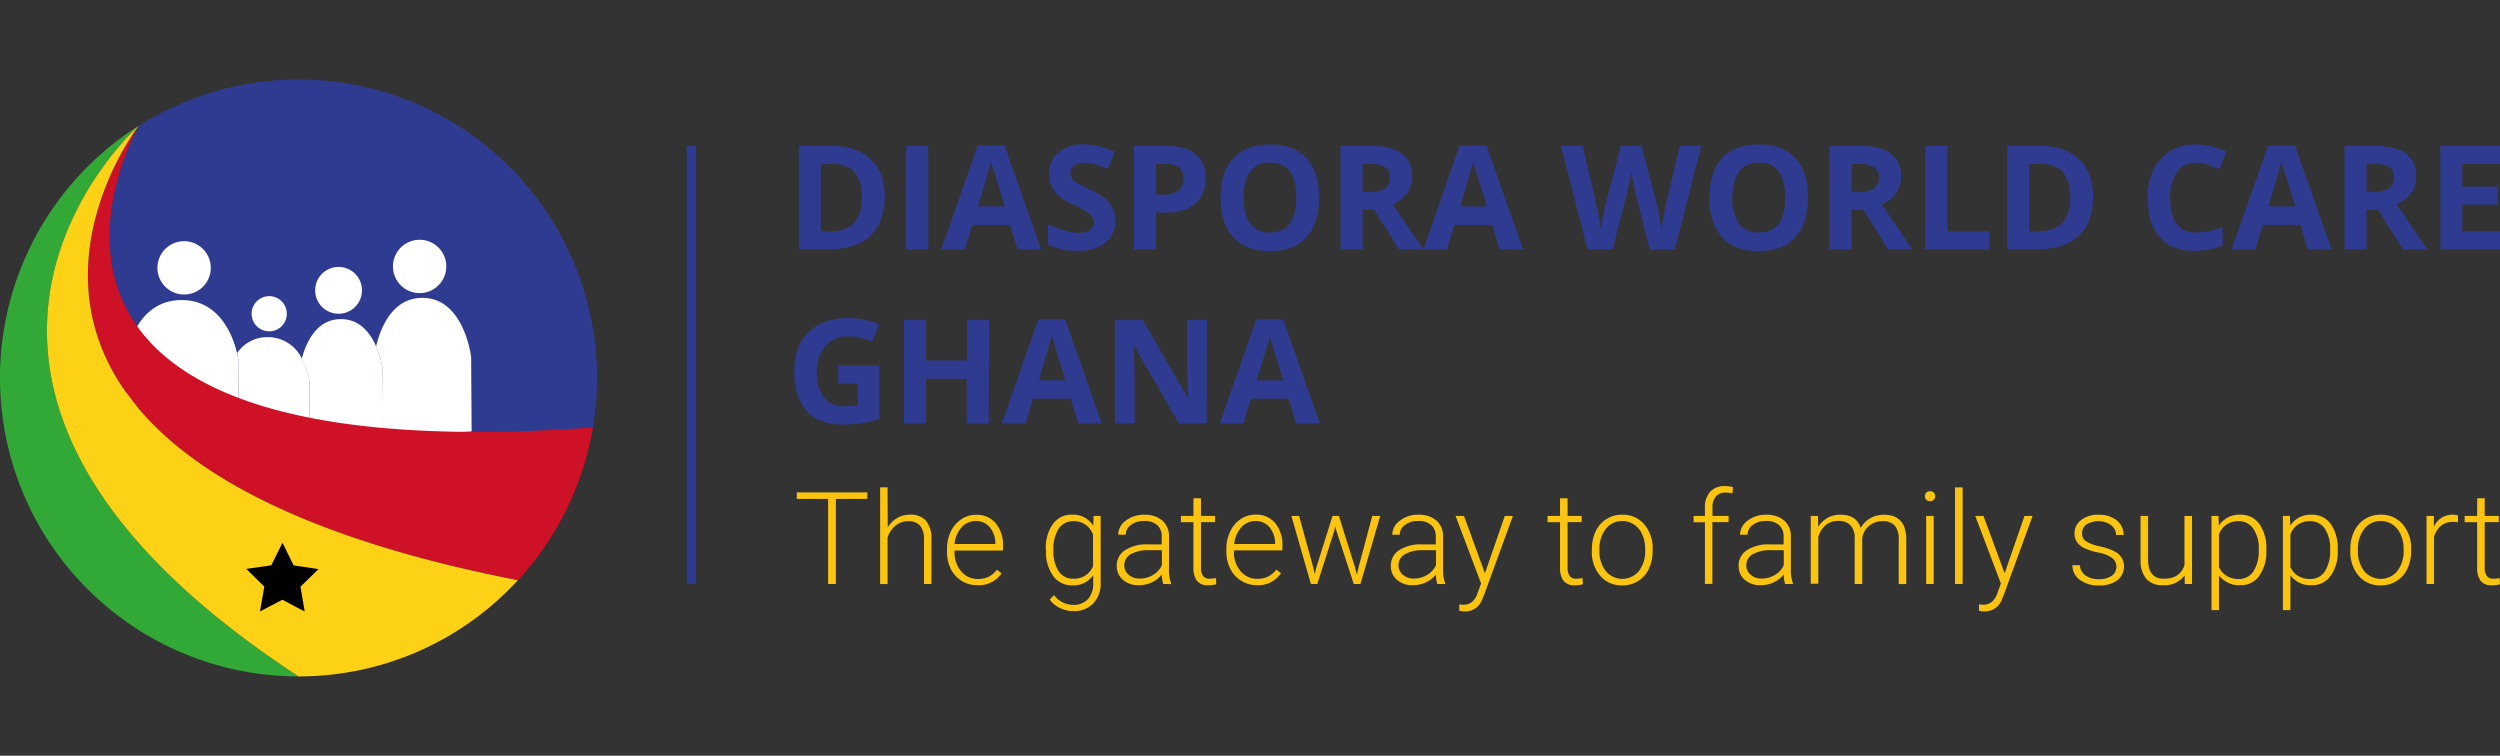 <svg id="Layer_1" data-name="Layer 1" xmlns="http://www.w3.org/2000/svg" viewBox="0 0 566.93 171.38"><rect x="0" y="0" width="566.93" height="171.38" fill="#333333" stroke="none"/><defs><style>.cls-1{fill:none;stroke:#2f3b91;stroke-miterlimit:10;stroke-width:2.12px;}.cls-2{fill:#2f3b91;}.cls-3{fill:#fff;}.cls-4{fill:#ce1126;}.cls-5{fill:#32a936;}.cls-6{fill:#fcd116;}.cls-7{fill:#fac411;}</style></defs><title>diasporaworldcare-ghana-logo</title><line class="cls-1" x1="156.8" y1="33.09" x2="156.8" y2="132.43"/><path class="cls-2" d="M134.45,97a67.68,67.68,0,0,0-103-68.43C30.52,30.18-12.62,107.62,134.45,97Z"/><path class="cls-3" d="M54,81.36s-.06-.48-.24-1.25c-.19.26-.35.52-.51.78.16-.26.32-.52.51-.78C53,76.79,50.09,68,41.15,68.05c-11,0-12.7,13.46-12.7,13.46l.06,8.76a1.24,1.24,0,0,0,.82,1.17,110.74,110.74,0,0,0,22,5.14l-.06-10.16s0-.15.06-.39a4.17,4.17,0,0,0-.06.71l.06,9.84c.9.12,1.82.25,2.76.36Zm-2.58,4.27c0,.13,0,.25-.07.36C51.38,85.88,51.4,85.76,51.43,85.63Zm1.73-4.57c-.15.25-.28.5-.41.76C52.88,81.56,53,81.31,53.16,81.06Zm-.47.89-.32.68C52.47,82.41,52.57,82.18,52.69,82Zm-.37.81c-.1.25-.19.49-.28.73C52.13,83.25,52.22,83,52.32,82.76Zm-.33.88c-.08.23-.15.45-.22.66C51.84,84.09,51.91,83.87,52,83.64Zm-.22.68c-.07.22-.12.43-.17.62C51.65,84.74,51.7,84.54,51.77,84.32Zm-.21.74c0,.18-.08.35-.11.5C51.48,85.41,51.52,85.24,51.56,85.06Z"/><path class="cls-3" d="M70.17,86.3a16,16,0,0,0-1.73-5,8.56,8.56,0,0,0-7.77-4.85,8.2,8.2,0,0,0-6.9,3.63c.18.77.24,1.25.24,1.25l.1,15.58c4.18.53,8.8,1,13.9,1.24l2.23.11Z"/><path class="cls-3" d="M86.88,98.58c6.16-.06,12.84-.29,20.07-.74l-.11-16.9s-1.6-13.47-11.1-13.39c-6.84,0-9.5,7-10.46,11a21.33,21.33,0,0,1,1.52,5.33Z"/><path class="cls-3" d="M86.8,83.84a21.33,21.33,0,0,0-1.52-5.33c-1.32-3-3.72-6.17-8-6.14-5.62,0-7.94,5.55-8.85,9a16,16,0,0,1,1.73,5l.07,12c4.52.22,9.4.33,14.67.31l2,0Z"/><circle class="cls-3" cx="41.75" cy="60.74" r="6.05"/><circle class="cls-3" cx="95.16" cy="60.42" r="6.05"/><circle class="cls-3" cx="61.05" cy="71.15" r="3.99"/><circle class="cls-3" cx="76.78" cy="65.84" r="5.31"/><path class="cls-4" d="M117.44,131.58h0a67.43,67.43,0,0,0,17-34.64c-147.07,10.68-103.93-66.77-103-68.42C31.46,28.52-26.44,103.48,117.44,131.58Z"/><path class="cls-5" d="M31.46,28.52A67.69,67.69,0,0,0,67.7,153.39C-34.17,86.81,31.46,28.52,31.46,28.52Z"/><path class="cls-6" d="M117.44,131.58h0c-143.88-28.1-86-103.06-86-103.06S-34.17,86.81,67.7,153.39A67.43,67.43,0,0,0,117.44,131.58Z"/><polygon points="69.09 138.68 64.03 136 58.96 138.65 59.94 133.02 55.85 129.01 61.52 128.2 64.06 123.08 66.58 128.22 72.24 129.05 68.14 133.03 69.09 138.68"/><path class="cls-2" d="M200.64,44.6q0,5.81-3.3,8.88t-9.53,3.08h-6.65V33.09h7.37q5.75,0,8.93,3T200.64,44.6Zm-5.17.13q0-7.56-6.68-7.56h-2.65V52.45h2.13Q195.47,52.45,195.47,44.73Z"/><path class="cls-2" d="M205.5,56.56V33.09h5V56.56Z"/><path class="cls-2" d="M230.76,56.56,229.05,51H220.5l-1.7,5.58h-5.37L221.72,33h6.08l8.32,23.57Zm-2.89-9.76c-1.58-5.06-2.46-7.92-2.66-8.59s-.34-1.19-.43-1.57q-.53,2.05-3,10.16Z"/><path class="cls-2" d="M252.93,50.05a6.07,6.07,0,0,1-2.29,5,9.93,9.93,0,0,1-6.36,1.83,15,15,0,0,1-6.65-1.42V50.85a27.89,27.89,0,0,0,4,1.49,11.9,11.9,0,0,0,3,.44,4.25,4.25,0,0,0,2.51-.63,2.13,2.13,0,0,0,.88-1.86,2,2,0,0,0-.39-1.23,4.12,4.12,0,0,0-1.13-1,30.1,30.1,0,0,0-3-1.59,14.26,14.26,0,0,1-3.23-1.94,7.21,7.21,0,0,1-1.72-2.17,6.25,6.25,0,0,1-.64-2.89A6.07,6.07,0,0,1,240,34.54a8.79,8.79,0,0,1,5.84-1.79,13.73,13.73,0,0,1,3.49.44,23.44,23.44,0,0,1,3.48,1.22l-1.61,3.87a22.14,22.14,0,0,0-3.11-1.08,10.07,10.07,0,0,0-2.41-.3,3.25,3.25,0,0,0-2.17.65,2.19,2.19,0,0,0-.75,1.72,2.17,2.17,0,0,0,.3,1.15,3.38,3.38,0,0,0,1,.95A31.94,31.94,0,0,0,247.2,43a12.5,12.5,0,0,1,4.51,3.16A6.18,6.18,0,0,1,252.93,50.05Z"/><path class="cls-2" d="M273.4,40.41a7.18,7.18,0,0,1-2.37,5.8q-2.37,2-6.73,2h-2.14v8.34h-5V33.09h7.5c2.85,0,5,.61,6.5,1.84A6.71,6.71,0,0,1,273.4,40.41Zm-11.24,3.73h1.64a5.47,5.47,0,0,0,3.43-.91,3.16,3.16,0,0,0,1.14-2.64,3.25,3.25,0,0,0-.95-2.59,4.52,4.52,0,0,0-3-.83h-2.27Z"/><path class="cls-2" d="M299.14,44.8c0,3.88-1,6.87-2.89,9s-4.69,3.14-8.29,3.14-6.36-1-8.28-3.14-2.89-5.08-2.89-9,1-6.89,2.9-8.95,4.7-3.09,8.31-3.09,6.36,1,8.27,3.12S299.14,40.9,299.14,44.8ZM282,44.8c0,2.62.49,4.59,1.49,5.92a5.2,5.2,0,0,0,4.46,2q6,0,6-7.91T288,36.86a5.26,5.26,0,0,0-4.48,2C282.51,40.2,282,42.17,282,44.8Z"/><path class="cls-2" d="M309,47.56v9h-5V33.09h6.84q4.79,0,7.08,1.74a6.23,6.23,0,0,1,2.3,5.29,6.25,6.25,0,0,1-1.14,3.69,7.61,7.61,0,0,1-3.23,2.53q5.29,7.9,6.91,10.22h-5.53l-5.6-9Zm0-4.05h1.61a6.09,6.09,0,0,0,3.48-.79,2.79,2.79,0,0,0,1.12-2.47,2.57,2.57,0,0,0-1.14-2.37,6.91,6.91,0,0,0-3.56-.71H309Z"/><path class="cls-2" d="M340.08,56.56,338.38,51h-8.56l-1.7,5.58h-5.36L331,33h6.08l8.32,23.57Zm-2.89-9.76q-2.35-7.59-2.66-8.59c-.2-.66-.34-1.19-.42-1.57q-.54,2.05-3,10.16Z"/><path class="cls-2" d="M379.8,56.56h-5.67L371,44.23c-.11-.44-.31-1.34-.6-2.72s-.44-2.3-.49-2.77q-.09.87-.48,2.79c-.26,1.28-.45,2.19-.59,2.74l-3.17,12.29H360l-6-23.47h4.9l3,12.81q.8,3.56,1.14,6.15c.07-.61.21-1.55.44-2.83s.45-2.27.65-3l3.42-13.15h4.71l3.42,13.15c.15.59.33,1.49.56,2.7s.4,2.25.51,3.11c.11-.83.28-1.87.52-3.12s.45-2.26.64-3l3-12.81h4.89Z"/><path class="cls-2" d="M410,44.8c0,3.88-1,6.87-2.89,9s-4.69,3.14-8.28,3.14-6.36-1-8.29-3.14-2.89-5.08-2.89-9,1-6.89,2.9-8.95,4.7-3.09,8.31-3.09,6.37,1,8.28,3.12S410,40.9,410,44.8Zm-17.13,0a9.77,9.77,0,0,0,1.5,5.92,5.2,5.2,0,0,0,4.46,2q6,0,6-7.91t-5.93-7.94a5.27,5.27,0,0,0-4.48,2A9.83,9.83,0,0,0,392.9,44.8Z"/><path class="cls-2" d="M419.88,47.56v9h-5V33.09h6.84q4.78,0,7.08,1.74a6.22,6.22,0,0,1,2.29,5.29A6.25,6.25,0,0,1,430,43.81a7.57,7.57,0,0,1-3.22,2.53q5.29,7.9,6.9,10.22h-5.52l-5.61-9Zm0-4.05h1.6a6.07,6.07,0,0,0,3.48-.79,2.79,2.79,0,0,0,1.13-2.47,2.55,2.55,0,0,0-1.15-2.37,6.86,6.86,0,0,0-3.56-.71h-1.5Z"/><path class="cls-2" d="M436.61,56.56V33.09h5V52.45h9.52v4.11Z"/><path class="cls-2" d="M474.66,44.6q0,5.81-3.3,8.88t-9.53,3.08h-6.65V33.09h7.37q5.74,0,8.93,3T474.66,44.6Zm-5.17.13q0-7.56-6.68-7.56h-2.65V52.45h2.13Q469.49,52.45,469.49,44.73Z"/><path class="cls-2" d="M498,36.9A5.07,5.07,0,0,0,493.68,39a9.79,9.79,0,0,0-1.54,5.88q0,7.86,5.89,7.85a18.69,18.69,0,0,0,6-1.23v4.17a16.66,16.66,0,0,1-6.45,1.21q-5.13,0-7.84-3.11c-1.81-2.07-2.71-5.05-2.71-8.92a14.51,14.51,0,0,1,1.33-6.41,9.67,9.67,0,0,1,3.83-4.23A11.35,11.35,0,0,1,498,32.75a15.9,15.9,0,0,1,6.88,1.66l-1.61,4a28.44,28.44,0,0,0-2.65-1.09A7.91,7.91,0,0,0,498,36.9Z"/><path class="cls-2" d="M523.39,56.56,521.68,51h-8.55l-1.71,5.58h-5.36L514.35,33h6.08l8.32,23.57ZM520.5,46.8c-1.58-5.06-2.46-7.92-2.66-8.59s-.34-1.19-.43-1.57q-.52,2.05-3,10.16Z"/><path class="cls-2" d="M536.68,47.56v9h-5V33.09h6.84q4.79,0,7.08,1.74a6.23,6.23,0,0,1,2.3,5.29,6.25,6.25,0,0,1-1.14,3.69,7.61,7.61,0,0,1-3.23,2.53q5.3,7.9,6.91,10.22h-5.53l-5.6-9Zm0-4.05h1.61a6.09,6.09,0,0,0,3.48-.79,2.79,2.79,0,0,0,1.12-2.47,2.57,2.57,0,0,0-1.14-2.37,6.88,6.88,0,0,0-3.56-.71h-1.51Z"/><path class="cls-2" d="M566.93,56.56H553.41V33.09h13.52v4.08h-8.54v5.15h8V46.4h-8v6.05h8.54Z"/><path class="cls-2" d="M190.07,82.84h9.31V95a26.81,26.81,0,0,1-4.26,1,28.85,28.85,0,0,1-4.09.29q-5.31,0-8.11-3.12t-2.8-9q0-5.69,3.25-8.86t9-3.18a17.35,17.35,0,0,1,7,1.45l-1.65,4a11.78,11.78,0,0,0-5.35-1.29,6.63,6.63,0,0,0-5.17,2.17,8.45,8.45,0,0,0-1.94,5.83,9.41,9.41,0,0,0,1.56,5.84,5.45,5.45,0,0,0,4.56,2,16.45,16.45,0,0,0,3.16-.32V87h-4.45Z"/><path class="cls-2" d="M224.21,96h-5V85.89H210V96h-5V72.55h5v9.2h9.29v-9.2h5Z"/><path class="cls-2" d="M244.5,96l-1.7-5.59h-8.56L232.54,96h-5.36l8.28-23.57h6.09L249.86,96Zm-2.89-9.76c-1.57-5.06-2.46-7.93-2.66-8.59s-.34-1.19-.42-1.57q-.54,2.06-3,10.16Z"/><path class="cls-2" d="M273.64,96h-6.32L257.1,78.26H257q.3,4.71.3,6.72V96h-4.44V72.55h6.27l10.2,17.58h.11q-.24-4.57-.24-6.47V72.55h4.48Z"/><path class="cls-2" d="M293.92,96l-1.7-5.59h-8.56L282,96H276.6l8.28-23.57H291L299.28,96ZM291,86.26c-1.57-5.06-2.46-7.93-2.66-8.59S288,76.48,288,76.1q-.54,2.06-3,10.16Z"/><path class="cls-7" d="M196.66,113.14h-7.11v19.29h-1.76V113.14h-7.1v-1.48h16Z"/><path class="cls-7" d="M201.31,119.6a6.14,6.14,0,0,1,2.16-2.14,5.67,5.67,0,0,1,2.87-.75A4.63,4.63,0,0,1,210,118.1a6.34,6.34,0,0,1,1.23,4.2v10.13h-1.7V122.28a4.71,4.71,0,0,0-.88-3.08,3.44,3.44,0,0,0-2.76-1,4.32,4.32,0,0,0-2.8,1,5.86,5.86,0,0,0-1.81,2.68v10.57h-1.69V110.52h1.69Z"/><path class="cls-7" d="M221.63,132.71a6.63,6.63,0,0,1-6-3.67,8.43,8.43,0,0,1-.88-3.89v-.61a9.15,9.15,0,0,1,.86-4,6.88,6.88,0,0,1,2.41-2.8,5.88,5.88,0,0,1,3.33-1,5.57,5.57,0,0,1,4.46,1.92,7.74,7.74,0,0,1,1.65,5.24v.95h-11v.33a6.46,6.46,0,0,0,1.5,4.37,4.78,4.78,0,0,0,3.79,1.75,5.48,5.48,0,0,0,2.42-.5,5.32,5.32,0,0,0,1.9-1.6l1.07.82A6.25,6.25,0,0,1,221.63,132.71Zm-.32-14.55a4.27,4.27,0,0,0-3.24,1.41,6.56,6.56,0,0,0-1.61,3.8h9.26v-.19a5.67,5.67,0,0,0-1.27-3.62A3.94,3.94,0,0,0,221.31,118.16Z"/><path class="cls-7" d="M237.16,124.57a9.27,9.27,0,0,1,1.61-5.74,5.15,5.15,0,0,1,4.35-2.12,5.36,5.36,0,0,1,4.8,2.51L248,117h1.6v15.12a6.54,6.54,0,0,1-1.67,4.72,6,6,0,0,1-4.52,1.74,6.76,6.76,0,0,1-3.08-.72,6,6,0,0,1-2.3-1.91l1-1a5.39,5.39,0,0,0,4.3,2.22,4.39,4.39,0,0,0,3.34-1.26,5,5,0,0,0,1.24-3.5v-1.94a5.5,5.5,0,0,1-4.77,2.28,5.13,5.13,0,0,1-4.31-2.14,9.26,9.26,0,0,1-1.63-5.77Zm1.73.3a8,8,0,0,0,1.18,4.65,3.83,3.83,0,0,0,3.34,1.71,4.55,4.55,0,0,0,4.46-2.83v-7.17a4.87,4.87,0,0,0-1.72-2.26,4.65,4.65,0,0,0-2.71-.78,3.88,3.88,0,0,0-3.36,1.69A8.69,8.69,0,0,0,238.89,124.87Z"/><path class="cls-7" d="M263.79,132.43a8.31,8.31,0,0,1-.33-2.16,6,6,0,0,1-2.28,1.81,7.07,7.07,0,0,1-2.95.63,5.17,5.17,0,0,1-3.6-1.24,4,4,0,0,1-1.38-3.14,4.12,4.12,0,0,1,1.88-3.56,9,9,0,0,1,5.22-1.32h3.1V121.7a3.37,3.37,0,0,0-1-2.6,4.17,4.17,0,0,0-3-.95,4.66,4.66,0,0,0-3,.91,2.71,2.71,0,0,0-1.17,2.2l-1.71,0a4,4,0,0,1,1.71-3.18,6.62,6.62,0,0,1,4.21-1.35,6,6,0,0,1,4.07,1.29,4.62,4.62,0,0,1,1.54,3.6v7.3a9,9,0,0,0,.47,3.36v.17Zm-5.36-1.23a5.75,5.75,0,0,0,3.06-.83,4.87,4.87,0,0,0,2-2.21v-3.39H260.4a7.73,7.73,0,0,0-4,.93,2.81,2.81,0,0,0-1.44,2.49,2.72,2.72,0,0,0,1,2.15A3.57,3.57,0,0,0,258.43,131.2Z"/><path class="cls-7" d="M272.35,113V117h3.2v1.4h-3.2v10.3a3.22,3.22,0,0,0,.47,1.91,1.77,1.77,0,0,0,1.54.63,11.51,11.51,0,0,0,1.39-.14l.07,1.38a5.63,5.63,0,0,1-1.83.24,3,3,0,0,1-2.55-1,4.81,4.81,0,0,1-.8-3v-10.3H267.8V117h2.84V113Z"/><path class="cls-7" d="M285.06,132.71a6.68,6.68,0,0,1-3.56-1A6.59,6.59,0,0,1,279,129a8.44,8.44,0,0,1-.89-3.89v-.61a9,9,0,0,1,.87-4,6.78,6.78,0,0,1,2.4-2.8,5.94,5.94,0,0,1,3.34-1,5.58,5.58,0,0,1,4.46,1.92,7.79,7.79,0,0,1,1.64,5.24v.95h-11v.33a6.42,6.42,0,0,0,1.51,4.37,4.76,4.76,0,0,0,3.78,1.75,5.45,5.45,0,0,0,2.42-.5,5.24,5.24,0,0,0,1.9-1.6l1.07.82A6.22,6.22,0,0,1,285.06,132.71Zm-.31-14.55a4.27,4.27,0,0,0-3.25,1.41,6.55,6.55,0,0,0-1.6,3.8h9.26v-.19a5.67,5.67,0,0,0-1.27-3.62A4,4,0,0,0,284.75,118.16Z"/><path class="cls-7" d="M297.87,128.88l.26,1.32.34-1.4L302.18,117h1.45l3.67,11.71.4,1.63.33-1.5L311.19,117H313l-4.49,15.44H307l-4-12.24-.19-.84-.18.85-3.9,12.23h-1.45L292.85,117h1.75Z"/><path class="cls-7" d="M325.94,132.43a8,8,0,0,1-.32-2.16,6.09,6.09,0,0,1-2.29,1.81,7.07,7.07,0,0,1-2.95.63,5.17,5.17,0,0,1-3.6-1.24,4,4,0,0,1-1.38-3.14,4.12,4.12,0,0,1,1.88-3.56,9,9,0,0,1,5.23-1.32h3.09V121.7a3.37,3.37,0,0,0-1-2.6,4.17,4.17,0,0,0-3-.95,4.66,4.66,0,0,0-3,.91,2.74,2.74,0,0,0-1.17,2.2l-1.71,0a4,4,0,0,1,1.71-3.18,6.62,6.62,0,0,1,4.21-1.35,6,6,0,0,1,4.08,1.29,4.64,4.64,0,0,1,1.53,3.6v7.3a9.19,9.19,0,0,0,.47,3.36v.17Zm-5.36-1.23a5.75,5.75,0,0,0,3.06-.83,4.87,4.87,0,0,0,2-2.21v-3.39h-3.05a7.69,7.69,0,0,0-4,.93,2.8,2.8,0,0,0-1.45,2.49,2.76,2.76,0,0,0,1,2.15A3.57,3.57,0,0,0,320.58,131.2Z"/><path class="cls-7" d="M336.74,130l4.51-13h1.84l-6.59,18.06-.34.8a4.16,4.16,0,0,1-3.93,2.81,5,5,0,0,1-1.31-.2v-1.41l.88.08a3.14,3.14,0,0,0,2-.62,4.72,4.72,0,0,0,1.31-2.13l.76-2.08L330.08,117H332Z"/><path class="cls-7" d="M355.49,113V117h3.19v1.4h-3.19v10.3a3.22,3.22,0,0,0,.46,1.91,1.8,1.8,0,0,0,1.55.63,11.59,11.59,0,0,0,1.38-.14l.07,1.38a5.52,5.52,0,0,1-1.82.24,3.07,3.07,0,0,1-2.56-1,4.81,4.81,0,0,1-.8-3v-10.3h-2.83V117h2.83V113Z"/><path class="cls-7" d="M361,124.48a9.18,9.18,0,0,1,.86-4,6.49,6.49,0,0,1,6-3.76,6.34,6.34,0,0,1,5,2.16,8.35,8.35,0,0,1,1.91,5.73V125a9.2,9.2,0,0,1-.86,4,6.43,6.43,0,0,1-2.43,2.76,6.65,6.65,0,0,1-3.58,1,6.36,6.36,0,0,1-5-2.16,8.31,8.31,0,0,1-1.92-5.73Zm1.71.47a7,7,0,0,0,1.44,4.55,4.86,4.86,0,0,0,7.5,0,7.23,7.23,0,0,0,1.43-4.69v-.33a7.82,7.82,0,0,0-.65-3.24,5.28,5.28,0,0,0-1.84-2.27,4.68,4.68,0,0,0-2.71-.81,4.6,4.6,0,0,0-3.73,1.79,7.27,7.27,0,0,0-1.44,4.69Z"/><path class="cls-7" d="M386.63,132.43v-14h-2.56V117h2.56v-1.87a5.08,5.08,0,0,1,1.2-3.63,4.39,4.39,0,0,1,3.36-1.27,6.55,6.55,0,0,1,1.81.24l-.13,1.41a6.81,6.81,0,0,0-1.55-.17,2.78,2.78,0,0,0-2.2.88,3.65,3.65,0,0,0-.78,2.5V117H392v1.4h-3.68v14Z"/><path class="cls-7" d="M404.81,132.43a8,8,0,0,1-.32-2.16,6.09,6.09,0,0,1-2.29,1.81,7.07,7.07,0,0,1-2.95.63,5.17,5.17,0,0,1-3.6-1.24,4,4,0,0,1-1.38-3.14,4.12,4.12,0,0,1,1.88-3.56,9,9,0,0,1,5.22-1.32h3.1V121.7a3.37,3.37,0,0,0-1-2.6,4.17,4.17,0,0,0-3-.95,4.66,4.66,0,0,0-3,.91,2.71,2.71,0,0,0-1.17,2.2l-1.71,0a4,4,0,0,1,1.71-3.18,6.62,6.62,0,0,1,4.21-1.35,6,6,0,0,1,4.07,1.29,4.62,4.62,0,0,1,1.54,3.6v7.3a9,9,0,0,0,.47,3.36v.17Zm-5.36-1.23a5.75,5.75,0,0,0,3.06-.83,4.87,4.87,0,0,0,2-2.21v-3.39h-3.05a7.7,7.7,0,0,0-4,.93,2.81,2.81,0,0,0-1.44,2.49,2.72,2.72,0,0,0,1,2.15A3.57,3.57,0,0,0,399.45,131.2Z"/><path class="cls-7" d="M412.27,117l.06,2.51a5.63,5.63,0,0,1,2.14-2.09,5.84,5.84,0,0,1,2.85-.7c2.44,0,4,1,4.64,3a5.82,5.82,0,0,1,2.21-2.22,6.2,6.2,0,0,1,3.05-.77c3.31,0,5,1.8,5.07,5.42v10.3h-1.72V122.26a4.59,4.59,0,0,0-.89-3.07,3.61,3.61,0,0,0-2.86-1,4.59,4.59,0,0,0-3.11,1.19,4.27,4.27,0,0,0-1.41,2.83v10.22h-1.71v-10.3a4.2,4.2,0,0,0-.94-3,3.71,3.71,0,0,0-2.83-1,4.31,4.31,0,0,0-2.76.92,5.44,5.44,0,0,0-1.72,2.73v10.59h-1.71V117Z"/><path class="cls-7" d="M436.51,112.53a1.12,1.12,0,0,1,.31-.81,1.29,1.29,0,0,1,1.72,0,1.09,1.09,0,0,1,.32.81,1.06,1.06,0,0,1-.32.81,1.29,1.29,0,0,1-1.72,0A1.09,1.09,0,0,1,436.51,112.53Zm2,19.9h-1.71V117h1.71Z"/><path class="cls-7" d="M445.07,132.43h-1.72V110.52h1.72Z"/><path class="cls-7" d="M454.6,130l4.5-13h1.84l-6.59,18.06-.34.8a4.15,4.15,0,0,1-3.92,2.81,4.85,4.85,0,0,1-1.31-.2l0-1.41.89.08a3.13,3.13,0,0,0,2-.62,4.64,4.64,0,0,0,1.32-2.13l.75-2.08L447.93,117h1.87Z"/><path class="cls-7" d="M479.93,128.5a2.45,2.45,0,0,0-1-2,7.9,7.9,0,0,0-3.07-1.2,13.56,13.56,0,0,1-3.19-1,4.07,4.07,0,0,1-1.68-1.38,3.37,3.37,0,0,1-.55-2,3.66,3.66,0,0,1,1.52-3,6.13,6.13,0,0,1,3.91-1.19A6.34,6.34,0,0,1,480,118a4.1,4.1,0,0,1,1.57,3.33h-1.71a2.76,2.76,0,0,0-1.14-2.25,5.11,5.11,0,0,0-5.56-.15,2.32,2.32,0,0,0-1,2,2.09,2.09,0,0,0,.85,1.79,8.91,8.91,0,0,0,3.09,1.16,14.47,14.47,0,0,1,3.37,1.13,4.41,4.41,0,0,1,1.66,1.44,4,4,0,0,1-1,5.16,6.77,6.77,0,0,1-4.12,1.17,6.91,6.91,0,0,1-4.37-1.3,4,4,0,0,1-1.68-3.31h1.71a3,3,0,0,0,1.27,2.34,5.19,5.19,0,0,0,3.07.83,4.86,4.86,0,0,0,2.88-.78A2.38,2.38,0,0,0,479.93,128.5Z"/><path class="cls-7" d="M495.41,130.47a5.54,5.54,0,0,1-4.92,2.24,4.81,4.81,0,0,1-3.76-1.43,6.32,6.32,0,0,1-1.31-4.24V117h1.7v9.83q0,4.41,3.56,4.41c2.48,0,4-1,4.7-3.07V117h1.71v15.44h-1.65Z"/><path class="cls-7" d="M513.94,124.87a9.31,9.31,0,0,1-1.6,5.72,5.07,5.07,0,0,1-4.28,2.12,5.72,5.72,0,0,1-4.85-2.22v7.87h-1.7V117h1.59l.08,2.19a5.47,5.47,0,0,1,4.84-2.47,5.15,5.15,0,0,1,4.34,2.09,9.51,9.51,0,0,1,1.58,5.82Zm-1.72-.3A7.94,7.94,0,0,0,511,119.9a3.91,3.91,0,0,0-3.38-1.71,4.53,4.53,0,0,0-4.42,3v7.41a4.51,4.51,0,0,0,1.75,2,5,5,0,0,0,2.7.7,3.86,3.86,0,0,0,3.36-1.72A8.66,8.66,0,0,0,512.22,124.57Z"/><path class="cls-7" d="M530.13,124.87a9.31,9.31,0,0,1-1.6,5.72,5.07,5.07,0,0,1-4.28,2.12,5.72,5.72,0,0,1-4.85-2.22v7.87h-1.7V117h1.59l.08,2.19a5.47,5.47,0,0,1,4.84-2.47,5.15,5.15,0,0,1,4.34,2.09,9.51,9.51,0,0,1,1.58,5.82Zm-1.72-.3a7.94,7.94,0,0,0-1.21-4.67,3.91,3.91,0,0,0-3.38-1.71,4.53,4.53,0,0,0-4.42,3v7.41a4.51,4.51,0,0,0,1.75,2,5,5,0,0,0,2.7.7,3.86,3.86,0,0,0,3.36-1.72A8.66,8.66,0,0,0,528.41,124.57Z"/><path class="cls-7" d="M533,124.48a9,9,0,0,1,.86-4,6.49,6.49,0,0,1,6-3.76,6.33,6.33,0,0,1,5,2.16,8.31,8.31,0,0,1,1.92,5.73V125a9.07,9.07,0,0,1-.87,4,6.31,6.31,0,0,1-2.43,2.76,6.65,6.65,0,0,1-3.58,1,6.36,6.36,0,0,1-5-2.16,8.35,8.35,0,0,1-1.91-5.73Zm1.71.47a7.06,7.06,0,0,0,1.43,4.55,4.86,4.86,0,0,0,7.5,0,7.24,7.24,0,0,0,1.44-4.69v-.33a7.82,7.82,0,0,0-.66-3.24,5.28,5.28,0,0,0-1.84-2.27,4.68,4.68,0,0,0-2.71-.81,4.57,4.57,0,0,0-3.72,1.79,7.27,7.27,0,0,0-1.44,4.69Z"/><path class="cls-7" d="M557.4,118.45a6.11,6.11,0,0,0-1.16-.1,4.2,4.2,0,0,0-2.7.89,4.89,4.89,0,0,0-1.57,2.59v10.6h-1.7V117h1.67l0,2.46a4.53,4.53,0,0,1,4.35-2.74,2.84,2.84,0,0,1,1.12.18Z"/><path class="cls-7" d="M563.46,113V117h3.2v1.4h-3.2v10.3a3.22,3.22,0,0,0,.47,1.91,1.78,1.78,0,0,0,1.54.63,11.51,11.51,0,0,0,1.39-.14l.07,1.38a5.63,5.63,0,0,1-1.83.24,3,3,0,0,1-2.55-1,4.81,4.81,0,0,1-.8-3v-10.3h-2.84V117h2.84V113Z"/></svg>